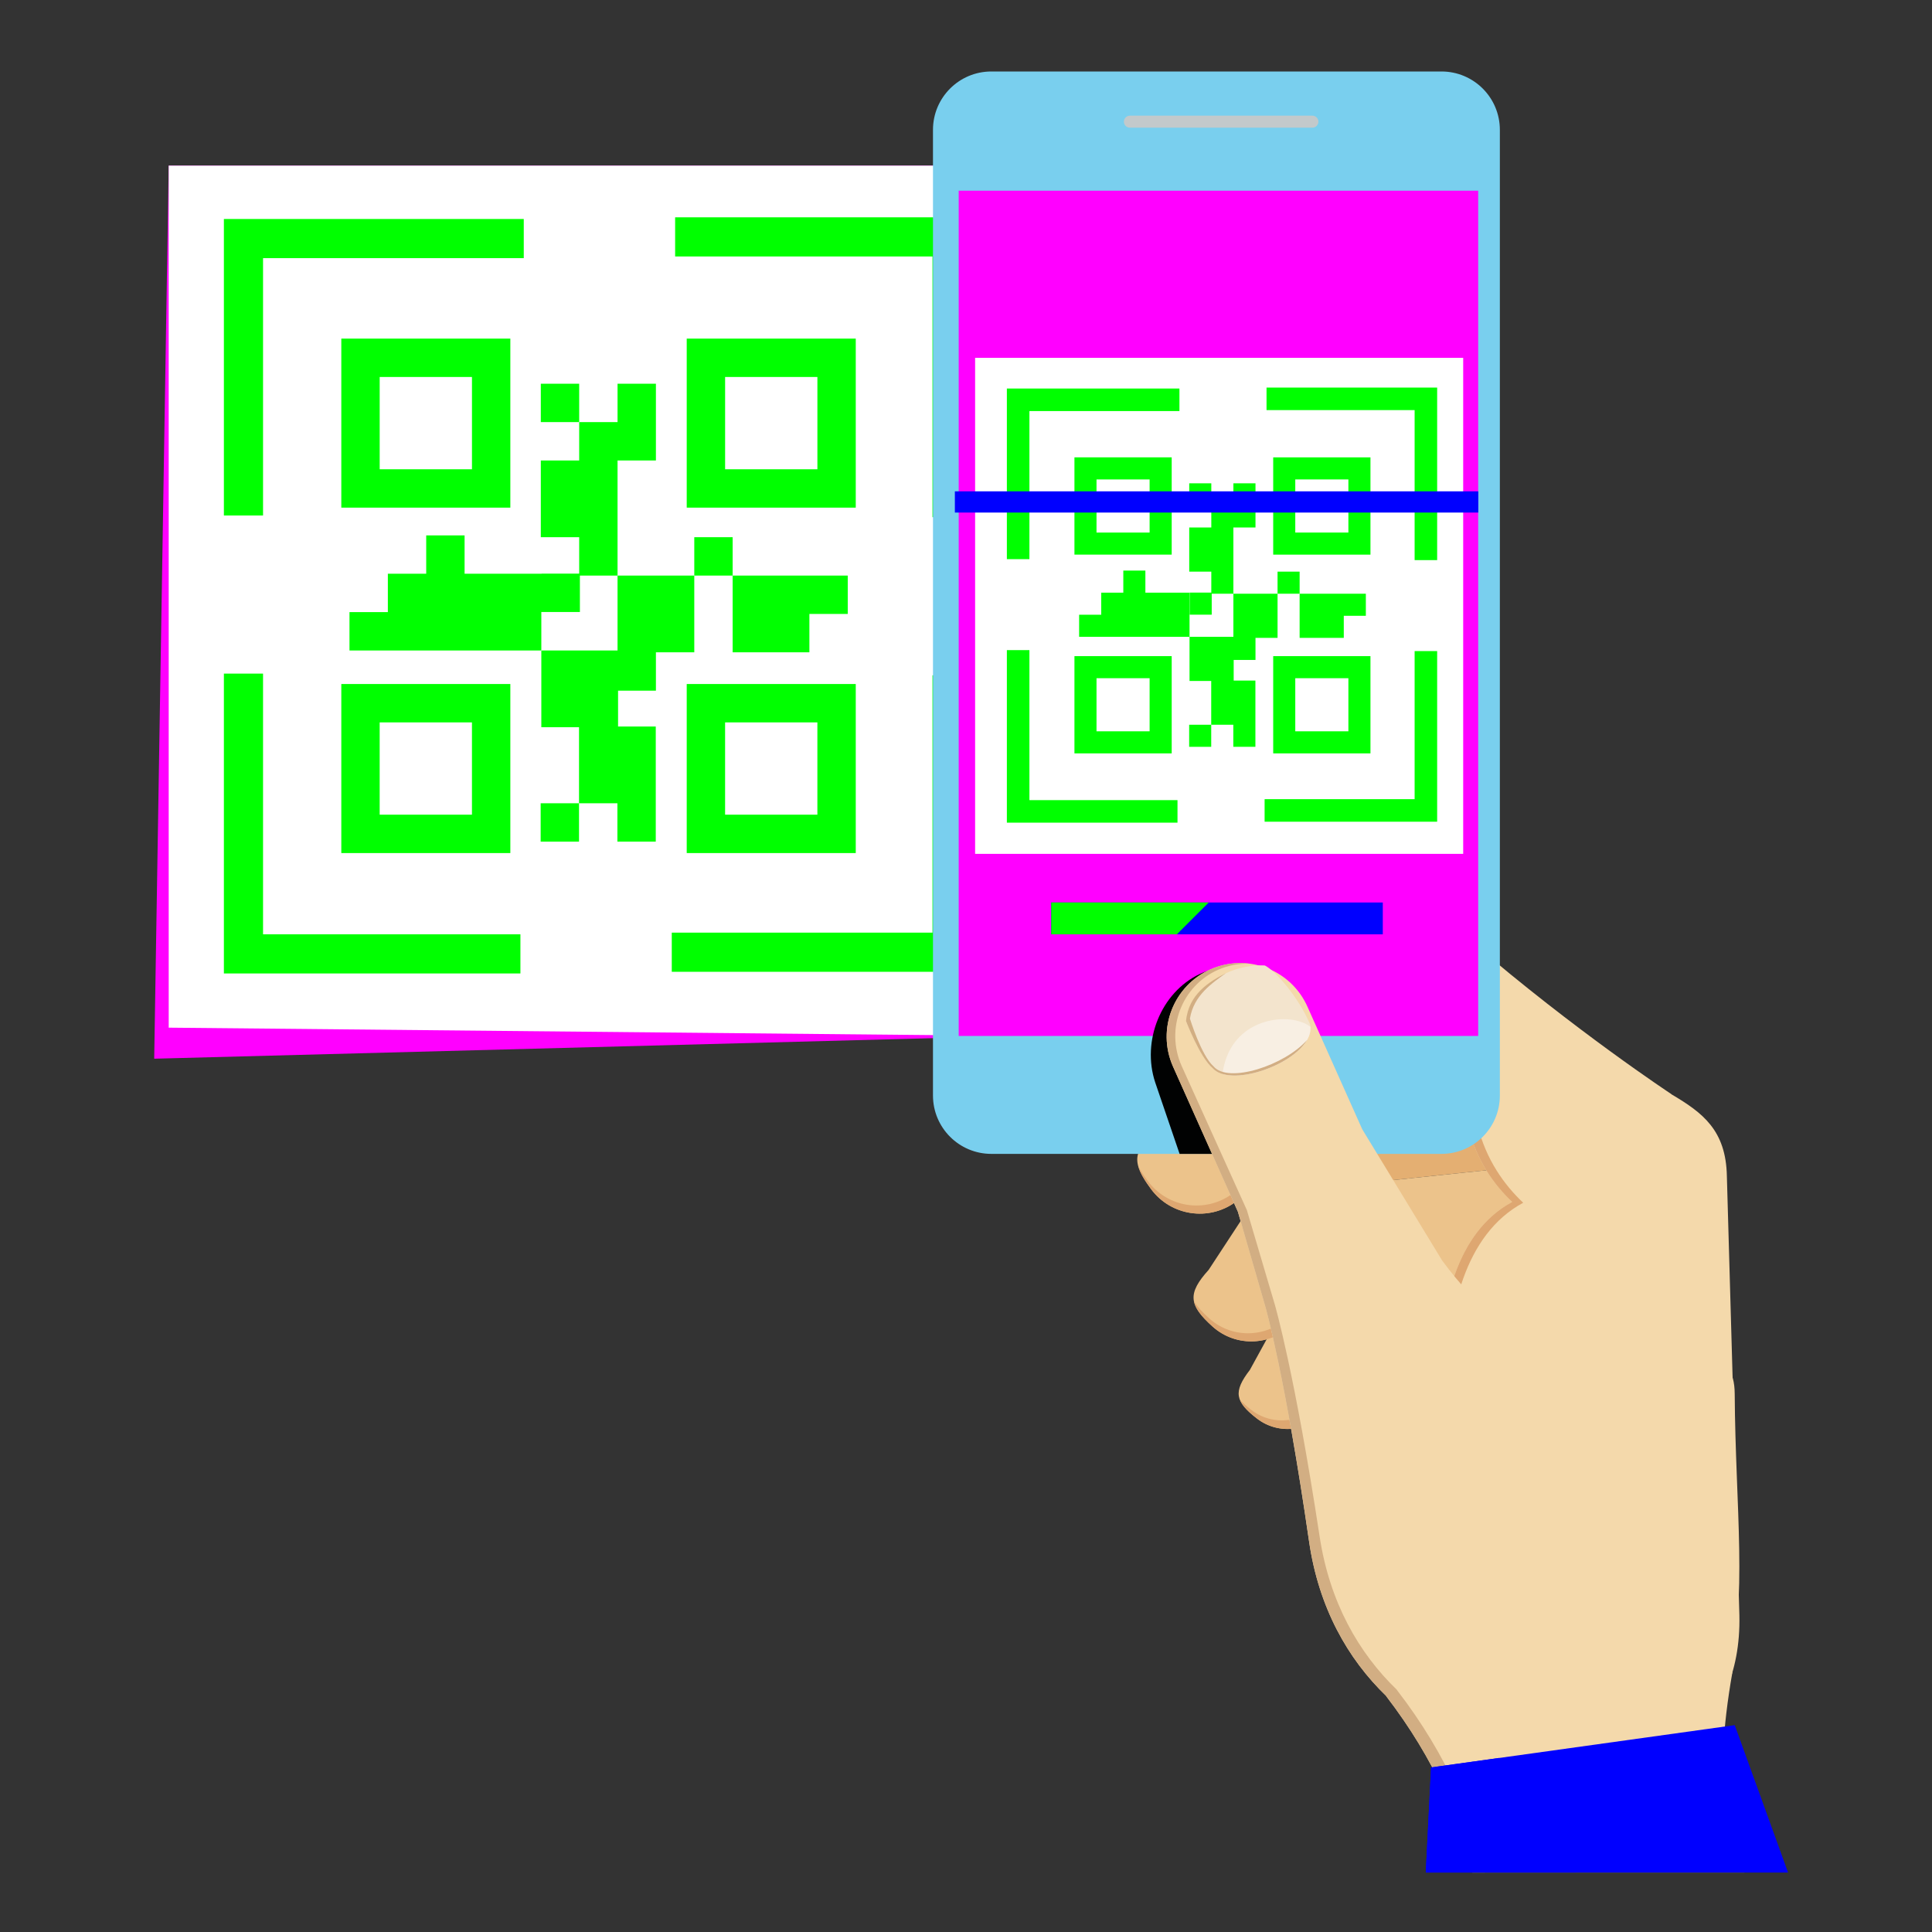 <?xml version="1.0" encoding="utf-8"?>
<!-- Generator: Adobe Illustrator 15.0.0, SVG Export Plug-In  -->
<!DOCTYPE svg>
<svg version="1.2" baseProfile="tiny"
	 xmlns="http://www.w3.org/2000/svg" xmlns:xlink="http://www.w3.org/1999/xlink" xmlns:a="http://ns.adobe.com/AdobeSVGViewerExtensions/3.0/"
	 x="0px" y="0px" width="130px" height="130px" viewBox="-10.376 -4.81 130 130" xml:space="preserve">
<rect x="-10.376" y="-4.81" width="130" height="130" fill="#333333" stroke="none"/>
<defs>
</defs>
<polygon fill="#FF00FF" points="58.048,64.896 0,66.428 0.976,6.336 58.048,6.336 "/>
<polygon fill="#FFFFFF" points="58.048,64.896 0.976,64.339 0.976,6.336 58.048,6.336 "/>
<path fill="#00FF00" d="M23.964,17.974H12.59v11.374h11.374V17.974z M21.382,26.766h-6.21v-6.21h6.21V26.766z"/>
<path fill="#00FF00" d="M35.832,52.591h11.374V41.216H35.832V52.591z M38.414,43.798h6.21v6.21h-6.21V43.798z"/>
<path fill="#00FF00" d="M47.206,17.974H35.832v11.374h11.374V17.974z M44.625,26.766h-6.21v-6.21h6.21V26.766z"/>
<path fill="#00FF00" d="M12.59,52.591h11.374V41.216H12.59V52.591z M15.171,43.798h6.21v6.21h-6.21V43.798z"/>
<polygon fill="#00FF00" points="31.177,21.01 31.177,23.592 28.596,23.592 28.596,26.174 26.014,26.174 26.014,31.337 
	28.596,31.337 28.596,33.788 26.063,33.788 26.049,33.804 26.049,33.795 20.885,33.795 20.885,31.214 18.303,31.214 18.303,33.795 
	15.722,33.795 15.722,36.377 13.14,36.377 13.14,38.959 15.722,38.959 20.885,38.959 26.049,38.959 26.049,36.37 28.644,36.37 
	28.644,33.919 31.177,33.919 31.177,31.337 31.177,26.174 33.759,26.174 33.759,23.592 33.759,21.01 "/>
<polygon fill="#00FF00" points="36.341,33.919 31.177,33.919 31.177,38.959 26.049,38.959 26.049,44.123 28.585,44.123 
	28.585,49.24 31.167,49.24 31.167,51.821 33.749,51.821 33.749,49.24 33.749,44.076 31.212,44.076 31.212,41.664 33.759,41.664 
	33.759,39.082 36.341,39.082 "/>
<polygon fill="#00FF00" points="44.086,39.082 44.086,36.501 46.667,36.501 46.667,33.919 44.086,33.919 38.922,33.919 
	38.922,39.082 "/>
<rect x="26.004" y="49.24" fill="#00FF00" width="2.581" height="2.582"/>
<rect x="26.014" y="21.01" fill="#00FF00" width="2.582" height="2.582"/>
<rect x="36.341" y="31.337" fill="#00FF00" width="2.581" height="2.582"/>
<polygon fill="#00FF00" points="4.689,29.877 7.324,29.877 7.324,12.56 24.867,12.56 24.867,9.925 4.689,9.925 "/>
<polygon fill="#00FF00" points="35.052,9.813 35.052,12.447 52.369,12.447 52.369,29.99 55.004,29.99 55.004,9.813 "/>
<polygon fill="#00FF00" points="55.004,40.628 52.369,40.628 52.369,57.945 34.826,57.945 34.826,60.58 55.004,60.58 "/>
<polygon fill="#00FF00" points="24.642,60.692 24.642,58.058 7.324,58.058 7.324,40.515 4.689,40.515 4.689,60.692 "/>
<path fill="#ECC38B" d="M67.075,75.2c1.339,1.811,3.894,2.193,5.703,0.854l5.201-3.849c1.81-1.34,2.191-3.894,0.852-5.704l0,0
	c-1.338-1.811-3.893-2.192-5.704-0.853l-5.522,5.595C65.793,72.582,65.734,73.39,67.075,75.2L67.075,75.2z"/>
<path fill="#DEA771" d="M79.208,67.125c0.525,1.62-0.006,3.464-1.451,4.533l-5.2,3.848c-1.811,1.34-4.365,0.958-5.705-0.853
	c-0.269-0.364-0.479-0.687-0.633-0.981c0.123,0.437,0.41,0.927,0.856,1.528c1.339,1.811,3.894,2.193,5.703,0.854l5.201-3.849
	C79.59,71.014,80.066,68.86,79.208,67.125z"/>
<path fill="#ECC38B" d="M74.204,90.642c1.479,1.14,3.602,0.863,4.741-0.615l3.272-4.249c1.139-1.48,0.863-3.603-0.616-4.741l0,0
	c-1.48-1.14-3.603-0.864-4.741,0.615l-3.134,5.715C72.588,88.846,72.725,89.502,74.204,90.642L74.204,90.642z"/>
<path fill="#DEA771" d="M82.141,81.565c0.595,1.133,0.525,2.552-0.307,3.633l-3.272,4.248c-1.138,1.479-3.262,1.755-4.74,0.616
	c-0.317-0.244-0.56-0.464-0.754-0.677c0.158,0.397,0.526,0.786,1.137,1.256c1.479,1.14,3.602,0.863,4.741-0.615l3.272-4.249
	C83.198,84.503,83.124,82.754,82.141,81.565z"/>
<path fill="#ECC38B" d="M71.206,84.442c1.599,1.445,4.063,1.32,5.508-0.278l4.146-4.59c1.443-1.597,1.318-4.063-0.278-5.507l0,0
	c-1.598-1.443-4.064-1.319-5.508,0.278l-4.12,6.288C69.511,82.231,69.608,82.999,71.206,84.442L71.206,84.442z"/>
<path fill="#DEA771" d="M81.453,75.219c0.412,1.281,0.151,2.739-0.815,3.81l-4.147,4.589c-1.443,1.598-3.909,1.723-5.507,0.278
	c-0.472-0.425-0.809-0.791-1.018-1.14c0.104,0.518,0.516,1.033,1.24,1.687c1.599,1.445,4.063,1.32,5.508-0.278l4.146-4.59
	C81.969,78.349,82.149,76.613,81.453,75.219z"/>
<path fill="#E4AF72" d="M95.518,73.327c0,0-14.541,1.492-15.893,1.688c-1.351,0.195-8.752-8.506-5.239-11.214
	C80.431,59.142,95.518,73.327,95.518,73.327z"/>
<path fill="#ECC38B" d="M95.518,73.327c0,0-14.541,1.492-15.893,1.688c-1.351,0.195,15.002,19.679,16.696,12.237
	C98.018,79.811,95.518,73.327,95.518,73.327z"/>
<path fill="#F4D9AB" d="M106.663,103.874l-0.842-29.551c-0.061-3.093-1.641-4.267-3.72-5.495c-0.014-0.011-0.025-0.023-0.039-0.035
	c0,0-6.458-4.255-13.379-10.206c-1.162-0.999-2.668-1.294-4.077-0.999c-2.022,0.146-6.851,0.449-11.566,0.407
	c-0.898-0.008-1.72,0.298-2.383,0.808c-0.013,0.008-0.026,0.015-0.038,0.023l-0.038,0.036c-0.172,0.139-0.334,0.292-0.48,0.458
	l-5.176,4.926c-1.853,1.282-1.936,2.088-0.652,3.939c1.282,1.851,3.823,2.313,5.675,1.029l4.491-3.113l7.177-0.274
	c0.005,0.007,0.011,0.015,0.017,0.021c2.084,2.367,4.06,4.593,6.804,5.211c0.551,2.244,1.731,3.862,2.94,5.004
	c-0.001,0.001-0.003,0.002-0.005,0.004c-7.592,4.099-4.126,20.043-4.126,20.043c-1.112,5.421,1.713,12.589,7.163,15.763
	C100.852,115.626,106.841,111.758,106.663,103.874z"/>
<path fill="#DEA771" d="M87.792,97.105c0,0-3.627-16.69,4.318-20.98c0.003-0.001,0.005-0.002,0.007-0.004
	c-1.267-1.195-2.502-2.889-3.078-5.237c-2.873-0.647-4.942-2.978-7.123-5.456c-0.006-0.007-0.011-0.015-0.018-0.023l-7.512,0.289
	l-4.702,3.259c-1.3,0.901-2.925,0.977-4.26,0.345c1.345,0.86,3.129,0.884,4.522-0.082l4.491-3.113l7.177-0.274
	c0.005,0.007,0.011,0.015,0.017,0.021c2.084,2.367,4.06,4.593,6.804,5.211c0.551,2.244,1.731,3.862,2.94,5.004
	c-0.001,0.001-0.003,0.002-0.005,0.004c-7.592,4.099-4.126,20.043-4.126,20.043c-0.592,2.884-0.061,6.256,1.378,9.265
	C87.59,102.614,87.266,99.674,87.792,97.105z"/>
<path fill="#DDC199" d="M68.825,69.402c0.297-0.117,0.586-0.261,0.859-0.45l4.702-3.259l5.185-0.198l-1.272-2.848
	c-0.61-1.39-1.729-2.462-3.149-3.016c-1.418-0.553-2.969-0.52-4.363,0.093l-0.043,0.019c-2.845,1.277-4.139,4.638-2.885,7.495
	L68.825,69.402z"/>
<path fill="#79cfee" d="M90.546,68.905c0,2.168-1.759,3.927-3.928,3.927H56.329c-2.169,0-3.927-1.759-3.927-3.927V3.927
	C52.402,1.758,54.16,0,56.329,0h30.289c2.169,0,3.928,1.758,3.928,3.927V68.905z"/>
<rect x="54.132" y="8.021" fill="#FF00FF" width="34.956" height="56.876"/>
<path fill="#C2C9CB" d="M78.336,3.377c0,0.223-0.182,0.404-0.404,0.404h-12.28c-0.224,0-0.404-0.181-0.404-0.404l0,0
	c0-0.223,0.181-0.404,0.404-0.404h12.28C78.154,2.973,78.336,3.154,78.336,3.377L78.336,3.377z"/>
<rect x="55.237" y="19.269" fill="#FFFFFF" width="32.842" height="33.375"/>
<path fill="#00FF00" d="M68.465,25.965h-6.544v6.545h6.544V25.965z M66.979,31.024h-3.573V27.45h3.573V31.024z"/>
<path fill="#00FF00" d="M75.295,45.884h6.544v-6.544h-6.544V45.884z M76.78,40.825h3.574v3.573H76.78V40.825z"/>
<path fill="#00FF00" d="M81.839,25.965h-6.544v6.545h6.544V25.965z M80.354,31.024H76.78V27.45h3.574V31.024z"/>
<path fill="#00FF00" d="M61.921,45.884h6.544v-6.544h-6.544V45.884z M63.406,40.825h3.573v3.573h-3.573V40.825z"/>
<polygon fill="#00FF00" points="66.694,35.069 66.694,33.583 65.209,33.583 65.209,35.069 63.724,35.069 63.724,36.554 
	62.236,36.554 62.236,38.04 63.724,38.04 66.694,38.04 69.665,38.04 69.665,35.069 "/>
<polygon fill="#00FF00" points="72.616,30.683 74.103,30.683 74.103,29.197 74.103,27.711 72.616,27.711 72.616,29.197 
	71.13,29.197 71.13,30.683 69.645,30.683 69.645,33.654 71.13,33.654 71.13,35.064 69.673,35.064 69.673,36.55 71.158,36.55 
	71.158,35.14 72.616,35.14 72.616,33.654 "/>
<polygon fill="#00FF00" points="75.588,35.14 72.616,35.14 72.616,38.04 69.665,38.04 69.665,41.011 71.124,41.011 71.124,43.956 
	72.611,43.956 72.611,45.441 74.097,45.441 74.097,43.956 74.097,40.984 72.636,40.984 72.636,39.596 74.103,39.596 74.103,38.111 
	75.588,38.111 "/>
<polygon fill="#00FF00" points="80.044,38.111 80.044,36.625 81.529,36.625 81.529,35.14 80.044,35.14 77.073,35.14 77.073,38.111 
	"/>
<rect x="69.64" y="43.956" fill="#00FF00" width="1.484" height="1.486"/>
<rect x="69.645" y="27.711" fill="#00FF00" width="1.485" height="1.486"/>
<rect x="75.588" y="33.654" fill="#00FF00" width="1.485" height="1.486"/>
<polygon fill="#00FF00" points="57.374,32.814 58.891,32.814 58.891,22.85 68.985,22.85 68.985,21.333 57.374,21.333 "/>
<polygon fill="#00FF00" points="74.846,21.269 74.846,22.785 84.811,22.785 84.811,32.879 86.327,32.879 86.327,21.269 "/>
<polygon fill="#00FF00" points="86.327,39 84.811,39 84.811,48.964 74.717,48.964 74.717,50.481 86.327,50.481 "/>
<polygon fill="#00FF00" points="68.855,50.545 68.855,49.029 58.891,49.029 58.891,38.935 57.374,38.935 57.374,50.545 "/>
<rect x="53.875" y="28.251" fill="#0000FF" width="35.22" height="1.428"/>
<rect x="60.358" y="55.917" fill="#0000FF" width="22.311" height="2.142"/>
<polygon fill="#00FF00" points="70.956,55.917 60.358,55.917 60.358,58.058 68.814,58.058 "/>
<path fill="#010202" d="M79.827,72.774l-3.139-9.193c-0.936-2.797-3.783-4.07-6.359-2.841c-2.576,1.229-3.905,4.494-2.97,7.293
	l1.638,4.799h10.857L79.827,72.774z"/>
<path fill="#F4D9AB" d="M77.707,98.898c0.646,4.469,2.604,7.916,5.198,10.417c-0.003,0.002-0.005,0.003-0.009,0.003
	c3.308,4.302,4.984,8.421,5.795,11.872h18.313c-1.073-2.376-2.196-5.595-0.811-13.474c0,0-0.107-0.029-0.305-0.076
	c1.376-4.574,0.505-11.086,0.461-18.656c-0.039-6.511-10.077,4.113-19.691-8.986l-5.37-8.819l-3.676-8.225
	c-1.099-2.504-4.021-3.643-6.525-2.543c-2.503,1.1-3.642,4.021-2.542,6.525l4.377,9.795l1.856,6.419
	C74.797,83.217,76.103,87.814,77.707,98.898z"/>
<path fill="#D2AE83" d="M77.707,98.898c0.646,4.469,2.604,7.916,5.198,10.417c-0.003,0.002-0.005,0.003-0.009,0.003
	c3.308,4.302,4.984,8.421,5.795,11.872h0.846c-0.777-3.523-2.461-7.81-5.924-12.292c0.002-0.001,0.005-0.002,0.008-0.002
	c-2.574-2.477-4.529-5.891-5.202-10.317c-1.672-10.983-2.996-15.537-3.015-15.604l-1.881-6.359l-4.389-9.7
	c-1.103-2.48-0.008-5.376,2.445-6.469c0.692-0.308,1.418-0.434,2.127-0.409c-0.861-0.112-1.764-0.002-2.619,0.373
	c-2.503,1.1-3.642,4.021-2.542,6.525l4.377,9.795l1.856,6.419C74.797,83.217,76.103,87.814,77.707,98.898z"/>
<polygon fill="#0000FF" points="109.939,121.19 106.351,111.271 85.916,114.118 85.562,121.19 "/>
<path fill="#0000FF" d="M90.493,113.479l-4.577,0.639l-0.354,7.072h10.097C93.667,118.794,91.917,116.227,90.493,113.479z"/>
<path fill="#F3E4CD" d="M69.43,63.896c0,0,0.923,2.428,1.786,3.162c1.354,1.526,7.02-0.713,6.565-2.939
	c-0.844-1.958-2.386-3.628-3.043-3.963C74.738,60.156,70.766,59.78,69.43,63.896z"/>
<path fill="#F8EFE3" d="M71.881,67.453c1.919,0.572,6.06-1.271,5.92-3.171c-0.211-0.154-0.428-0.268-0.646-0.33
	C75.64,63.4,72.345,63.963,71.881,67.453z"/>
<path fill="#D2AE83" d="M71.275,66.937c-0.822-0.729-1.583-3.206-1.583-3.206c0.253-1.58,1.517-2.4,2.41-3.056
	c-1.071,0.549-2.506,1.392-2.673,3.222c0,0,0.923,2.428,1.786,3.162c1.138,1.284,5.324-0.096,6.357-1.891
	C76.088,66.867,72.263,68.132,71.275,66.937z"/>
</svg>
